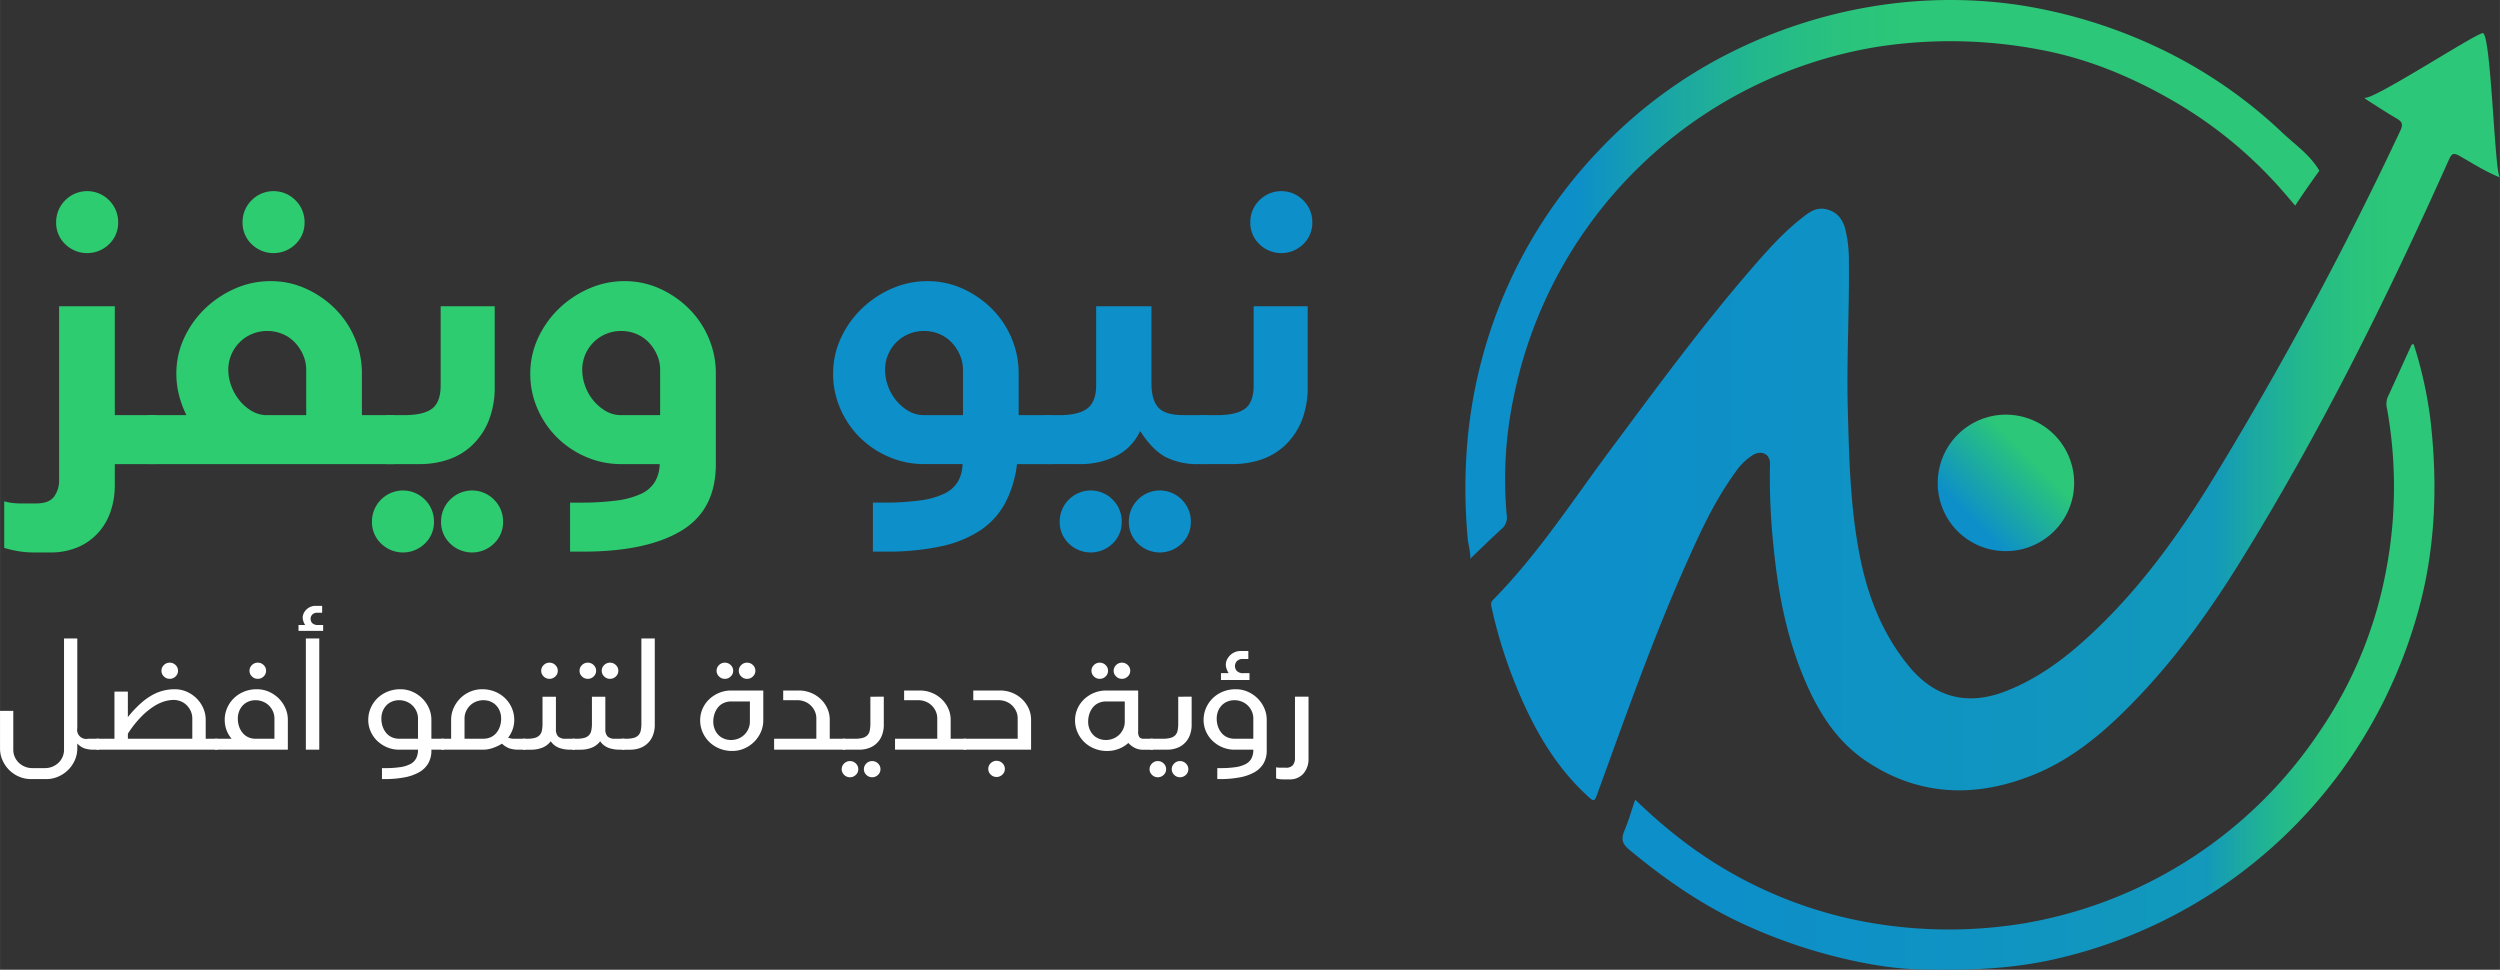 <?xml version="1.0" encoding="UTF-8"?> <svg xmlns="http://www.w3.org/2000/svg" xmlns:xlink="http://www.w3.org/1999/xlink" width="164.06" height="63.64" viewBox="0 0 824 319.642"><rect x="0" y="0" width="824" height="319.642" fill="#333333" stroke="none"/><defs><linearGradient id="linear-gradient" y1="0.5" x2="1" y2="0.5" gradientUnits="objectBoundingBox"><stop offset="0.13" stop-color="#0d8fc9"></stop><stop offset="0.421" stop-color="#0f93c3"></stop><stop offset="0.716" stop-color="#1299bb"></stop><stop offset="0.755" stop-color="#1ba8a3"></stop><stop offset="0.807" stop-color="#24b98b"></stop><stop offset="0.854" stop-color="#2ac37d"></stop><stop offset="0.894" stop-color="#2cc778"></stop></linearGradient><linearGradient id="linear-gradient-2" y1="0.5" x2="1.002" y2="0.5" gradientUnits="objectBoundingBox"><stop offset="0.13" stop-color="#0d8fc9"></stop><stop offset="0.14" stop-color="#0e91c5"></stop><stop offset="0.246" stop-color="#1ba8a3"></stop><stop offset="0.348" stop-color="#24b98b"></stop><stop offset="0.441" stop-color="#2ac37d"></stop><stop offset="0.519" stop-color="#2cc778"></stop></linearGradient><linearGradient id="linear-gradient-4" x1="0.146" y1="0.855" x2="0.854" y2="0.148" gradientUnits="objectBoundingBox"><stop offset="0.13" stop-color="#0d8fc9"></stop><stop offset="0.765" stop-color="#2cc778"></stop></linearGradient></defs><g id="Group_1" data-name="Group 1" transform="translate(-1009.498 -464)"><g id="Group_3" data-name="Group 3" transform="translate(862 66)"><path id="Path_1" data-name="Path 1" d="M975.038,461.052c-4.693-1.878-8.954-4.588-13.308-7.091-2.093-1.2-2.666-.682-3.557,1.313-20.354,45.551-42.531,90.168-68.857,132.614-9.527,15.36-19.994,30.068-32.415,43.275-10.335,10.987-21.515,21.1-35.663,26.8-19.015,7.666-37.831,7.141-55.252-4.636-10.536-7.122-16.644-17.828-21.237-29.414-5.329-13.447-7.835-27.535-9.22-41.857a213.851,213.851,0,0,1-1.095-26.5c.1-3.586-3.048-4.541-5.533-3.086a19.575,19.575,0,0,0-5.79,5.617c-7.073,9.681-11.982,20.536-16.8,31.418-10.772,24.322-19.568,49.411-28.668,74.381-1.112,3.053-1.161,3.065-3.5.908-10.858-10.018-17.844-22.557-23.359-36.033a157.743,157.743,0,0,1-8.072-25.763c-.221-1-.459-1.814.417-2.7,14.733-14.917,26.061-32.5,38.506-49.212,15.422-20.7,30.665-41.545,47.638-61.035,4.747-5.451,9.594-10.822,15.281-15.326,2.449-1.939,4.926-4.059,8.516-3.174,3.483.858,5.306,3.261,6.171,6.51a41.456,41.456,0,0,1,1.191,10.191c.212,16.436-.795,32.862-.352,49.3.444,16.513.824,33.033,4.165,49.3,2.63,12.808,7.392,24.7,15.675,34.946,8.6,10.642,19.391,13.552,32.154,8.614,12.363-4.784,22.406-13.023,31.719-22.187,15.032-14.8,27.056-31.933,37.915-49.887A1195.77,1195.77,0,0,0,942.18,445.669c1.054-2.258.532-3.053-1.33-4.127-3.433-1.981-6.735-4.19-10.086-6.314-.14-.089-.214-.284-.406-.55,1.4,1.932,37.126-21.458,39.044-21.186C972.121,413.875,973.292,460.352,975.038,461.052Z" transform="translate(-3.54 -4.565)" fill="url(#linear-gradient)"></path><path id="Path_2" data-name="Path 2" d="M899,459.974c1.678,1.887,3.31,3.816,5,5.807,2.51-3.844,5.161-7.6,7.812-11.312a1.262,1.262,0,0,1,.139-.161,15.024,15.024,0,0,0-1.5-2.295c-2.961-3.939-7.013-6.833-10.571-10.177a157.1,157.1,0,0,0-44.072-29.511,166.743,166.743,0,0,0-40.45-12.289c-33.471-5.522-68.068.353-98.266,15.686a155.231,155.231,0,0,0-42.658,31.928,157.883,157.883,0,0,0-29.663,43.9,160.422,160.422,0,0,0-13.806,54.412,178.092,178.092,0,0,0-.292,20.959q.2,4.528.619,9.042c.072.769,1.223,5.8.691,6.3,3.624-3.461,7.012-6.8,10.524-10a4.844,4.844,0,0,0,1.6-4.536,131.456,131.456,0,0,1,2.518-39.855A146.357,146.357,0,0,1,766.095,413.459a157.362,157.362,0,0,1,54.122.981c15.537,2.921,30.055,8.979,43.694,16.889A142.056,142.056,0,0,1,899,459.974Z" fill="url(#linear-gradient-2)"></path><path id="Path_3" data-name="Path 3" d="M796.469,764.647c-3.886-.326-7.756-.884-11.578-1.578a173.038,173.038,0,0,1-39.608-12.393c-14.409-6.417-27.158-15.226-39.2-25.252-2.264-1.884-2.679-3.527-1.562-6.156,1.362-3.205,2.311-6.586,3.581-10.308a168.142,168.142,0,0,0,13.375,11.782,141.906,141.906,0,0,0,59.16,27.875,152.3,152.3,0,0,0,56.51.986,146.764,146.764,0,0,0,96.481-62.984A139.1,139.1,0,0,0,955,636.454a146.88,146.88,0,0,0,.935-56.233,6.236,6.236,0,0,1,.22-3.964c2.583-5.557,5.091-11.148,7.632-16.725.14-.307.208-.714.908-.654a135.9,135.9,0,0,1,5.581,25.38c2.535,22.553,1.482,44.857-5.281,66.684a163.336,163.336,0,0,1-25.319,50.181A160.833,160.833,0,0,1,844.85,761.9c-14.26,3.043-28.576,3.405-43.15,3.034Q799.082,764.871,796.469,764.647Z" transform="translate(-21.64 -47.413)" fill="url(#linear-gradient)"></path><path id="Path_4" data-name="Path 4" d="M873.654,636.767a22.368,22.368,0,0,1-22.415-22.629,22.484,22.484,0,1,1,22.415,22.629Z" transform="translate(-65.059 -57.122)" fill="url(#linear-gradient-4)"></path></g><g id="Group_6" data-name="Group 6" transform="translate(369.498 -729.135)"><g id="Group_4" data-name="Group 4" transform="translate(640 1392.833)"><path id="Path_5" data-name="Path 5" d="M664.655,1559.289a10.421,10.421,0,0,1-2.209,3.221,10.626,10.626,0,0,1-3.254,2.2,9.728,9.728,0,0,1-3.943.811h-5.035a9.9,9.9,0,0,1-3.967-.811,10.263,10.263,0,0,1-3.254-2.2,10.627,10.627,0,0,1-2.185-3.221,9.474,9.474,0,0,1-.808-3.869v-12.373h4.371v12.837a5.7,5.7,0,0,0,.5,2.363,6,6,0,0,0,1.354,1.923,6.41,6.41,0,0,0,4.418,1.738h4.181a6.413,6.413,0,0,0,4.418-1.738,6,6,0,0,0,1.354-1.923,5.711,5.711,0,0,0,.5-2.363v-36.7h4.371V1548.7a3,3,0,0,0,3.61,3.522h3.563v3.614h-1.757a9.334,9.334,0,0,1-3.064-.44,5.956,5.956,0,0,1-2.351-1.6v1.622A9.483,9.483,0,0,1,664.655,1559.289Z" transform="translate(-640 -1508.43)" fill="#fff"></path><path id="Path_6" data-name="Path 6" d="M702.634,1558.471v-15.524h4.418v8.388a38.006,38.006,0,0,1,4.133-4.426,21.278,21.278,0,0,1,3.9-2.827,15.136,15.136,0,0,1,3.729-1.483,15.666,15.666,0,0,1,3.681-.441,9.731,9.731,0,0,1,3.943.811,10.634,10.634,0,0,1,3.254,2.2,10.433,10.433,0,0,1,2.209,3.222,9.483,9.483,0,0,1,.807,3.869v6.21h3.9v3.614H696.7v-3.614Zm16.769-12.4a13.458,13.458,0,0,0-3.539,1.576,23.524,23.524,0,0,0-4.2,3.359,34.9,34.9,0,0,0-4.608,5.793v1.669h21.234V1551.8a5.823,5.823,0,0,0-.5-2.41,6.484,6.484,0,0,0-1.33-1.946,5.876,5.876,0,0,0-1.971-1.3,6.374,6.374,0,0,0-2.423-.463A11.237,11.237,0,0,0,719.4,1546.074Zm-.475-11.886a2.634,2.634,0,0,1,1.9-.788,2.686,2.686,0,0,1,1.947.788,2.555,2.555,0,0,1,.808,1.9,2.506,2.506,0,0,1-.808,1.854,2.686,2.686,0,0,1-1.947.788,2.633,2.633,0,0,1-1.9-.788,2.507,2.507,0,0,1-.807-1.854A2.556,2.556,0,0,1,718.928,1534.188Z" transform="translate(-664.915 -1514.678)" fill="#fff"></path><path id="Path_7" data-name="Path 7" d="M771.868,1558.471a9.118,9.118,0,0,1-1.686-2.85,9.556,9.556,0,0,1-.594-3.359,9.718,9.718,0,0,1,.784-3.869,10.093,10.093,0,0,1,2.185-3.222,10.335,10.335,0,0,1,3.349-2.2,11.017,11.017,0,0,1,4.275-.811,9.728,9.728,0,0,1,3.943.811,10.634,10.634,0,0,1,3.254,2.2,10.433,10.433,0,0,1,2.209,3.222,9.483,9.483,0,0,1,.808,3.869v9.824H766.357v-3.614Zm2.47-3.985a6.745,6.745,0,0,0,1.188,2.108,5.092,5.092,0,0,0,1.853,1.391,5.766,5.766,0,0,0,2.375.487h6.223V1551.8a5.7,5.7,0,0,0-.5-2.363,6.191,6.191,0,0,0-1.33-1.923,6.045,6.045,0,0,0-1.971-1.274,6.361,6.361,0,0,0-2.423-.464,6.008,6.008,0,0,0-2.375.464,5.372,5.372,0,0,0-1.853,1.274,5.845,5.845,0,0,0-1.188,1.923,6.521,6.521,0,0,0-.428,2.363A7.992,7.992,0,0,0,774.338,1554.485Zm4.228-20.3a2.631,2.631,0,0,1,1.9-.788,2.688,2.688,0,0,1,1.948.788,2.557,2.557,0,0,1,.808,1.9,2.508,2.508,0,0,1-.808,1.854,2.688,2.688,0,0,1-1.948.788,2.631,2.631,0,0,1-1.9-.788,2.506,2.506,0,0,1-.808-1.854A2.555,2.555,0,0,1,778.566,1534.188Z" transform="translate(-695.528 -1514.678)" fill="#fff"></path><path id="Path_8" data-name="Path 8" d="M815.51,1508.249V1506.3H817.7a5.737,5.737,0,0,1-.641-1.39,3.946,3.946,0,0,1-.167-1.02,3.3,3.3,0,0,1,.332-1.437,4.393,4.393,0,0,1,.9-1.251,4.3,4.3,0,0,1,1.33-.881,4.072,4.072,0,0,1,1.615-.324H823.3v2.271h-1.52a2.234,2.234,0,0,0-1.734.6,2.008,2.008,0,0,0-.547,1.39,2.149,2.149,0,0,0,.522,1.414,2.6,2.6,0,0,0,2.043.625h1.568v1.946Zm2.423,2.5h4.418v36.656h-4.418Z" transform="translate(-717.129 -1500.001)" fill="#fff"></path><path id="Path_9" data-name="Path 9" d="M862.8,1568.187a10.58,10.58,0,0,1-3.254-2.085,9.673,9.673,0,0,1-2.209-3.128,9.323,9.323,0,0,1-.808-3.846,9.728,9.728,0,0,1,.784-3.869,10.092,10.092,0,0,1,2.185-3.221,10.343,10.343,0,0,1,3.349-2.2,11.021,11.021,0,0,1,4.275-.811,9.73,9.73,0,0,1,3.943.811,10.624,10.624,0,0,1,3.254,2.2,10.425,10.425,0,0,1,2.209,3.221,9.474,9.474,0,0,1,.807,3.869v6.21h4.133v3.615h-4.133v.231a8.339,8.339,0,0,1-1.045,4.287,8.064,8.064,0,0,1-3.016,2.919,15.634,15.634,0,0,1-4.846,1.691,34.557,34.557,0,0,1-6.531.557h-.855v-3.615h1.093a32.557,32.557,0,0,0,4.965-.325,10.111,10.111,0,0,0,3.349-1.042,4.507,4.507,0,0,0,1.877-1.877,6.142,6.142,0,0,0,.594-2.827h-6.176A10.236,10.236,0,0,1,862.8,1568.187Zm-1.52-6.835a6.743,6.743,0,0,0,1.188,2.108,5.091,5.091,0,0,0,1.853,1.391,5.77,5.77,0,0,0,2.375.486h6.223v-6.673a5.7,5.7,0,0,0-.5-2.363,6.191,6.191,0,0,0-1.33-1.923,6.041,6.041,0,0,0-1.971-1.274,6.363,6.363,0,0,0-2.423-.464,6.015,6.015,0,0,0-2.375.464,5.375,5.375,0,0,0-1.853,1.274,5.843,5.843,0,0,0-1.188,1.923,6.532,6.532,0,0,0-.428,2.363A8.006,8.006,0,0,0,861.278,1561.352Z" transform="translate(-735.154 -1521.545)" fill="#fff"></path><path id="Path_10" data-name="Path 10" d="M902.723,1565.337v-6.21a9.475,9.475,0,0,1,.808-3.869,10.64,10.64,0,0,1,2.185-3.221,10.259,10.259,0,0,1,3.254-2.2,9.9,9.9,0,0,1,3.967-.811,11.021,11.021,0,0,1,4.275.811,10.35,10.35,0,0,1,3.349,2.2,10.1,10.1,0,0,1,2.185,3.221,9.726,9.726,0,0,1,.784,3.869,9.244,9.244,0,0,1-.546,3.174,9.67,9.67,0,0,1-1.5,2.711l.831.208a4.109,4.109,0,0,0,1.021.116h3.9v3.615h-2.09a10.184,10.184,0,0,1-3.159-.417,6.863,6.863,0,0,1-2.494-1.575,14.528,14.528,0,0,1-2.922,1.39,9.651,9.651,0,0,1-3.254.6H899.493v-3.615Zm16.056-9.036a5.834,5.834,0,0,0-1.187-1.923,5.379,5.379,0,0,0-1.853-1.274,6.016,6.016,0,0,0-2.376-.464,6.366,6.366,0,0,0-2.423.464,6.054,6.054,0,0,0-1.971,1.274,6.21,6.21,0,0,0-1.33,1.923,5.71,5.71,0,0,0-.5,2.363v6.673h6.223a5.771,5.771,0,0,0,2.376-.486,5.1,5.1,0,0,0,1.853-1.391,6.733,6.733,0,0,0,1.187-2.108,7.992,7.992,0,0,0,.428-2.688A6.52,6.52,0,0,0,918.78,1556.3Z" transform="translate(-754.036 -1521.545)" fill="#fff"></path><path id="Path_11" data-name="Path 11" d="M959.051,1557.706a3.358,3.358,0,0,0,2.518.765h3.04v3.614h-1.52a10.864,10.864,0,0,1-3.635-.579,5.968,5.968,0,0,1-2.826-2.2,6.419,6.419,0,0,1-2.826,2.132,9.78,9.78,0,0,1-3.539.649h-2.8v-3.614h1.377a9.512,9.512,0,0,0,2.542-.278,3.448,3.448,0,0,0,1.544-.857,3.108,3.108,0,0,0,.784-1.553,11.207,11.207,0,0,0,.214-2.364v-8.8h4.418v10.7A3.411,3.411,0,0,0,959.051,1557.706Zm-4.75-23.518a2.631,2.631,0,0,1,1.9-.788,2.689,2.689,0,0,1,1.948.788,2.555,2.555,0,0,1,.808,1.9,2.506,2.506,0,0,1-.808,1.854,2.689,2.689,0,0,1-1.948.788,2.631,2.631,0,0,1-1.9-.788,2.506,2.506,0,0,1-.808-1.854A2.555,2.555,0,0,1,954.3,1534.188Z" transform="translate(-775.115 -1514.678)" fill="#fff"></path><path id="Path_12" data-name="Path 12" d="M988.118,1557.706a3.358,3.358,0,0,0,2.518.765h3.04v3.614h-1.521a10.86,10.86,0,0,1-3.634-.579,5.966,5.966,0,0,1-2.826-2.2,6.419,6.419,0,0,1-2.826,2.132,9.782,9.782,0,0,1-3.539.649h-2.8v-3.614H977.9a9.511,9.511,0,0,0,2.542-.278,3.448,3.448,0,0,0,1.544-.857,3.108,3.108,0,0,0,.784-1.553,11.211,11.211,0,0,0,.214-2.364v-8.8h4.418v10.7A3.41,3.41,0,0,0,988.118,1557.706Zm-8.408-23.518a2.632,2.632,0,0,1,1.9-.788,2.687,2.687,0,0,1,1.947.788,2.555,2.555,0,0,1,.808,1.9,2.506,2.506,0,0,1-.808,1.854,2.687,2.687,0,0,1-1.947.788,2.632,2.632,0,0,1-1.9-.788,2.508,2.508,0,0,1-.808-1.854A2.557,2.557,0,0,1,979.71,1534.188Zm7.316,0a2.631,2.631,0,0,1,1.9-.788,2.689,2.689,0,0,1,1.948.788,2.556,2.556,0,0,1,.807,1.9,2.507,2.507,0,0,1-.807,1.854,2.689,2.689,0,0,1-1.948.788,2.631,2.631,0,0,1-1.9-.788,2.506,2.506,0,0,1-.808-1.854A2.555,2.555,0,0,1,987.025,1534.188Z" transform="translate(-787.888 -1514.678)" fill="#fff"></path><path id="Path_13" data-name="Path 13" d="M1016.473,1519.181V1547.5a9.449,9.449,0,0,1-.689,3.8,7.073,7.073,0,0,1-4.37,4.054,9.408,9.408,0,0,1-3.017.486h-2.8v-3.614h1.378a9.506,9.506,0,0,0,2.542-.278,3.447,3.447,0,0,0,1.544-.857,3.107,3.107,0,0,0,.784-1.553,11.2,11.2,0,0,0,.214-2.364v-27.99Z" transform="translate(-800.662 -1508.43)" fill="#fff"></path><path id="Path_14" data-name="Path 14" d="M1052.5,1548.554a9.67,9.67,0,0,1,2.209-3.128,10.57,10.57,0,0,1,3.254-2.085,10.226,10.226,0,0,1,3.943-.765H1072.5v9.824a9.477,9.477,0,0,1-.807,3.869,10.4,10.4,0,0,1-2.209,3.22,10.61,10.61,0,0,1-3.254,2.2,9.72,9.72,0,0,1-3.943.811,11.008,11.008,0,0,1-4.275-.811,10.325,10.325,0,0,1-3.349-2.2,10.074,10.074,0,0,1-2.185-3.22,9.722,9.722,0,0,1-.784-3.869A9.326,9.326,0,0,1,1052.5,1548.554Zm3.943,6.673a5.865,5.865,0,0,0,1.187,1.923,5.385,5.385,0,0,0,1.853,1.274,6.01,6.01,0,0,0,2.375.464,6.359,6.359,0,0,0,2.423-.464,6.059,6.059,0,0,0,1.972-1.274,6.223,6.223,0,0,0,1.33-1.923,5.714,5.714,0,0,0,.5-2.364v-6.673h-6.223a5.769,5.769,0,0,0-2.375.487,5.094,5.094,0,0,0-1.853,1.39,6.716,6.716,0,0,0-1.187,2.132,8.043,8.043,0,0,0-.428,2.664A6.527,6.527,0,0,0,1056.447,1555.227Zm1.473-21.039a2.631,2.631,0,0,1,1.9-.788,2.686,2.686,0,0,1,1.947.788,2.555,2.555,0,0,1,.808,1.9,2.506,2.506,0,0,1-.808,1.854,2.686,2.686,0,0,1-1.947.788,2.631,2.631,0,0,1-1.9-.788,2.507,2.507,0,0,1-.808-1.854A2.556,2.556,0,0,1,1057.92,1534.188Zm7.316,0a2.63,2.63,0,0,1,1.9-.788,2.687,2.687,0,0,1,1.948.788,2.556,2.556,0,0,1,.807,1.9,2.507,2.507,0,0,1-.807,1.854,2.687,2.687,0,0,1-1.948.788,2.63,2.63,0,0,1-1.9-.788,2.506,2.506,0,0,1-.808-1.854A2.555,2.555,0,0,1,1065.235,1534.188Z" transform="translate(-820.922 -1514.678)" fill="#fff"></path><path id="Path_15" data-name="Path 15" d="M1109.09,1565.665v-6.673a5.666,5.666,0,0,0-.5-2.386,6.249,6.249,0,0,0-1.33-1.9,6.05,6.05,0,0,0-1.971-1.274,6.369,6.369,0,0,0-2.423-.464h-4.7v-3.2h5.13a10.511,10.511,0,0,1,3.943.741,10.24,10.24,0,0,1,3.254,2.062,9.82,9.82,0,0,1,2.209,3.082,9.009,9.009,0,0,1,.807,3.8v6.21h5.083v3.615h-23.42v-3.615Z" transform="translate(-840.027 -1521.872)" fill="#fff"></path><path id="Path_16" data-name="Path 16" d="M1135.725,1575.419a2.632,2.632,0,0,1,1.9-.788,2.688,2.688,0,0,1,1.948.788,2.557,2.557,0,0,1,.808,1.9,2.5,2.5,0,0,1-.808,1.854,2.686,2.686,0,0,1-1.948.788,2.63,2.63,0,0,1-1.9-.788,2.505,2.505,0,0,1-.807-1.854A2.558,2.558,0,0,1,1135.725,1575.419Zm13.064-22.012v9.129a9.468,9.468,0,0,1-.688,3.8,7.079,7.079,0,0,1-4.37,4.054,9.412,9.412,0,0,1-3.017.486H1135.2v-3.614h4.086a9.5,9.5,0,0,0,2.541-.278,3.452,3.452,0,0,0,1.544-.857,3.106,3.106,0,0,0,.783-1.553,11.173,11.173,0,0,0,.214-2.364v-8.8Zm-5.748,22.012a2.63,2.63,0,0,1,1.9-.788,2.686,2.686,0,0,1,1.947.788,2.557,2.557,0,0,1,.808,1.9,2.5,2.5,0,0,1-.808,1.854,2.684,2.684,0,0,1-1.947.788,2.629,2.629,0,0,1-1.9-.788,2.5,2.5,0,0,1-.808-1.854A2.557,2.557,0,0,1,1143.042,1575.419Z" transform="translate(-857.494 -1523.47)" fill="#fff"></path><path id="Path_17" data-name="Path 17" d="M1180.192,1565.665v-6.673a5.656,5.656,0,0,0-.5-2.386,6.289,6.289,0,0,0-1.33-1.9,6.038,6.038,0,0,0-1.972-1.274,6.361,6.361,0,0,0-2.423-.464h-4.7v-3.2h5.131a10.5,10.5,0,0,1,3.942.741,10.234,10.234,0,0,1,3.254,2.062,9.813,9.813,0,0,1,2.209,3.082,9,9,0,0,1,.808,3.8v6.21h5.084v3.615h-23.421v-3.615Z" transform="translate(-871.273 -1521.872)" fill="#fff"></path><path id="Path_18" data-name="Path 18" d="M1224.39,1565.665v-6.673a5.662,5.662,0,0,0-.5-2.386,6.289,6.289,0,0,0-1.33-1.9,6.051,6.051,0,0,0-1.972-1.274,6.364,6.364,0,0,0-2.423-.464h-8.408v-3.2h8.836a10.506,10.506,0,0,1,3.942.741,10.251,10.251,0,0,1,3.255,2.062,9.819,9.819,0,0,1,2.208,3.082,9,9,0,0,1,.808,3.8v9.824h-22.28v-3.615Zm-8.883,8.063a2.634,2.634,0,0,1,1.9-.788,2.689,2.689,0,0,1,1.947.788,2.555,2.555,0,0,1,.808,1.9,2.5,2.5,0,0,1-.808,1.854,2.686,2.686,0,0,1-1.947.788,2.631,2.631,0,0,1-1.9-.788,2.506,2.506,0,0,1-.807-1.854A2.557,2.557,0,0,1,1215.506,1573.728Z" transform="translate(-888.964 -1521.872)" fill="#fff"></path><path id="Path_19" data-name="Path 19" d="M1286.517,1561.807a10.481,10.481,0,0,1-3.8.7,11.009,11.009,0,0,1-4.275-.811,10.319,10.319,0,0,1-3.349-2.2,10.075,10.075,0,0,1-2.186-3.22,9.739,9.739,0,0,1-.784-3.869,9.324,9.324,0,0,1,.808-3.847,9.669,9.669,0,0,1,2.209-3.128,10.58,10.58,0,0,1,3.254-2.085,10.225,10.225,0,0,1,3.943-.765h10.593v13.392a2.992,2.992,0,0,0,.475,2.063,1.813,1.813,0,0,0,1.282.44h3.135v3.614h-3.183a5.984,5.984,0,0,1-3.016-.7,7.216,7.216,0,0,1-1.924-1.53A10.041,10.041,0,0,1,1286.517,1561.807Zm-9.643-6.58a5.846,5.846,0,0,0,1.188,1.923,5.388,5.388,0,0,0,1.852,1.274,6.01,6.01,0,0,0,2.375.464,6.361,6.361,0,0,0,2.423-.464,6.051,6.051,0,0,0,1.971-1.274,6.208,6.208,0,0,0,1.33-1.923,5.716,5.716,0,0,0,.5-2.364v-6.673h-6.223a5.77,5.77,0,0,0-2.375.487,5.1,5.1,0,0,0-1.852,1.39,6.694,6.694,0,0,0-1.188,2.132,8.056,8.056,0,0,0-.428,2.664A6.538,6.538,0,0,0,1276.874,1555.227Zm1.473-21.039a2.632,2.632,0,0,1,1.9-.788,2.688,2.688,0,0,1,1.948.788,2.556,2.556,0,0,1,.807,1.9,2.507,2.507,0,0,1-.807,1.854,2.688,2.688,0,0,1-1.948.788,2.632,2.632,0,0,1-1.9-.788,2.508,2.508,0,0,1-.808-1.854A2.557,2.557,0,0,1,1278.346,1534.188Zm7.315,0a2.634,2.634,0,0,1,1.9-.788,2.689,2.689,0,0,1,1.948.788,2.554,2.554,0,0,1,.807,1.9,2.505,2.505,0,0,1-.807,1.854,2.689,2.689,0,0,1-1.948.788,2.634,2.634,0,0,1-1.9-.788,2.506,2.506,0,0,1-.807-1.854A2.555,2.555,0,0,1,1285.661,1534.188Z" transform="translate(-917.79 -1514.678)" fill="#fff"></path><path id="Path_20" data-name="Path 20" d="M1316.745,1575.419a2.632,2.632,0,0,1,1.9-.788,2.686,2.686,0,0,1,1.947.788,2.557,2.557,0,0,1,.808,1.9,2.5,2.5,0,0,1-.808,1.854,2.684,2.684,0,0,1-1.947.788,2.63,2.63,0,0,1-1.9-.788,2.505,2.505,0,0,1-.807-1.854A2.558,2.558,0,0,1,1316.745,1575.419Zm13.064-22.012v9.129a9.47,9.47,0,0,1-.689,3.8,7.08,7.08,0,0,1-4.371,4.054,9.406,9.406,0,0,1-3.017.486h-5.511v-3.614h4.086a9.505,9.505,0,0,0,2.541-.278,3.447,3.447,0,0,0,1.544-.857,3.108,3.108,0,0,0,.784-1.553,11.173,11.173,0,0,0,.214-2.364v-8.8Zm-5.748,22.012a2.63,2.63,0,0,1,1.9-.788,2.687,2.687,0,0,1,1.948.788,2.557,2.557,0,0,1,.808,1.9,2.5,2.5,0,0,1-.808,1.854,2.685,2.685,0,0,1-1.948.788,2.628,2.628,0,0,1-1.9-.788,2.5,2.5,0,0,1-.808-1.854A2.557,2.557,0,0,1,1324.062,1575.419Z" transform="translate(-937.044 -1523.47)" fill="#fff"></path><path id="Path_21" data-name="Path 21" d="M1353.987,1558.312a10.585,10.585,0,0,1-3.254-2.085,9.673,9.673,0,0,1-2.209-3.128,9.313,9.313,0,0,1-.808-3.846,9.734,9.734,0,0,1,.784-3.869,10.092,10.092,0,0,1,2.186-3.222,10.338,10.338,0,0,1,3.349-2.2,11.023,11.023,0,0,1,4.275-.811,9.726,9.726,0,0,1,3.943.811,10.624,10.624,0,0,1,3.254,2.2,10.435,10.435,0,0,1,2.209,3.222,9.493,9.493,0,0,1,.807,3.869v10.056a8.338,8.338,0,0,1-1.045,4.287,8.063,8.063,0,0,1-3.017,2.919,15.636,15.636,0,0,1-4.846,1.691,34.553,34.553,0,0,1-6.531.557h-.855v-3.615h1.093a32.566,32.566,0,0,0,4.964-.324,10.116,10.116,0,0,0,3.349-1.042,4.515,4.515,0,0,0,1.877-1.877,6.143,6.143,0,0,0,.594-2.827h-6.176A10.238,10.238,0,0,1,1353.987,1558.312Zm-1.52-6.835a6.736,6.736,0,0,0,1.188,2.108,5.092,5.092,0,0,0,1.852,1.391,5.77,5.77,0,0,0,2.375.487h6.223v-6.673a5.7,5.7,0,0,0-.5-2.363,6.171,6.171,0,0,0-1.33-1.923,6.037,6.037,0,0,0-1.971-1.274,6.363,6.363,0,0,0-2.423-.464,6.012,6.012,0,0,0-2.375.464,5.373,5.373,0,0,0-1.852,1.274,5.837,5.837,0,0,0-1.188,1.923,6.544,6.544,0,0,0-.427,2.363A8.019,8.019,0,0,0,1352.467,1551.477Zm.975-15.379v-2.252h2.53a6.651,6.651,0,0,1-.742-1.609,4.564,4.564,0,0,1-.193-1.179,3.8,3.8,0,0,1,.385-1.662,5.071,5.071,0,0,1,1.045-1.448,4.974,4.974,0,0,1,1.539-1.019,4.711,4.711,0,0,1,1.87-.375h2.585v2.627h-1.76a2.587,2.587,0,0,0-2.007.7,2.325,2.325,0,0,0-.632,1.609,2.482,2.482,0,0,0,.6,1.635,3.005,3.005,0,0,0,2.365.724h1.814v2.252Z" transform="translate(-951.01 -1511.67)" fill="#fff"></path><path id="Path_22" data-name="Path 22" d="M1391.152,1580.54a5.456,5.456,0,0,1-.808-.209v-3.661a5.287,5.287,0,0,0,.546.093,6.908,6.908,0,0,0,.88.047h1.71a2.912,2.912,0,0,0,2.423-.857,3.81,3.81,0,0,0,.664-2.387v-20.158h4.466v20.344a7.342,7.342,0,0,1-1.663,4.982,5.825,5.825,0,0,1-4.655,1.923H1393A10.446,10.446,0,0,1,1391.152,1580.54Z" transform="translate(-969.742 -1523.47)" fill="#fff"></path></g><g id="Group_5" data-name="Group 5" transform="translate(641.381 1256.135)"><path id="Path_23" data-name="Path 23" d="M678.91,1346.109v6.762a26.783,26.783,0,0,1-1.45,9.039,20.092,20.092,0,0,1-4.21,7.038,19.187,19.187,0,0,1-6.7,4.623,22.776,22.776,0,0,1-8.9,1.656h-4.832a32.313,32.313,0,0,1-6.834-.622,31.1,31.1,0,0,1-3.521-.9v-15.318a18.927,18.927,0,0,0,2.347.483,22.761,22.761,0,0,0,3.314.207h4.832q4.141,0,5.867-2.139a9.086,9.086,0,0,0,1.726-5.865v-56.993H678.91v35.879h13.53v16.145Zm-16.359-86.938a10.17,10.17,0,0,1,14.5,0,10.084,10.084,0,0,1,2.968,7.314,9.694,9.694,0,0,1-2.968,7.107,10.337,10.337,0,0,1-14.5,0,9.694,9.694,0,0,1-2.969-7.107A10.085,10.085,0,0,1,662.551,1259.171Z" transform="translate(-642.463 -1256.135)" fill="#2ecc71"></path><path id="Path_24" data-name="Path 24" d="M739.75,1329.964a33.018,33.018,0,0,1-2.416-6.486,28.372,28.372,0,0,1-.9-7.176,27.6,27.6,0,0,1,2.554-11.73,32.006,32.006,0,0,1,6.834-9.66,33.807,33.807,0,0,1,9.871-6.624,28.756,28.756,0,0,1,11.8-2.484,27.811,27.811,0,0,1,11.666,2.484,32.513,32.513,0,0,1,9.6,6.624,30.244,30.244,0,0,1,6.488,9.66,29.666,29.666,0,0,1,2.347,11.73v13.662h10.631v16.145h-81.04v-16.145Zm14.772-9.66a16.669,16.669,0,0,0,2.623,4.692,15.326,15.326,0,0,0,3.866,3.45,9.962,9.962,0,0,0,4.832,1.518h13.391v-14.9a12.162,12.162,0,0,0-1.035-4.968,14.167,14.167,0,0,0-2.761-4.14,11.819,11.819,0,0,0-4.073-2.76,12.928,12.928,0,0,0-4.97-.966,12.727,12.727,0,0,0-12.839,12.834A15.076,15.076,0,0,0,754.523,1320.3Zm6.7-61.133a10.17,10.17,0,0,1,14.5,0,10.084,10.084,0,0,1,2.968,7.314,9.694,9.694,0,0,1-2.968,7.107,10.337,10.337,0,0,1-14.5,0,9.694,9.694,0,0,1-2.968-7.107A10.084,10.084,0,0,1,761.218,1259.171Z" transform="translate(-679.695 -1256.135)" fill="#2ecc71"></path><path id="Path_25" data-name="Path 25" d="M861.674,1387.591a10.17,10.17,0,0,1,14.5,0,10.085,10.085,0,0,1,2.968,7.314,9.7,9.7,0,0,1-2.968,7.107,10.337,10.337,0,0,1-14.5,0,9.7,9.7,0,0,1-2.968-7.107A10.085,10.085,0,0,1,861.674,1387.591Zm7.662-27.875q6.351,0,9.181-2.139t2.831-7.659v-26.081h17.809v26.219a29.722,29.722,0,0,1-2.071,11.73,23,23,0,0,1-5.522,8,21.32,21.32,0,0,1-7.869,4.624,29.06,29.06,0,0,1-9.112,1.448H863.538v-16.146Zm15.117,27.875a10.17,10.17,0,0,1,14.5,0,10.085,10.085,0,0,1,2.968,7.314,9.694,9.694,0,0,1-2.968,7.107,10.337,10.337,0,0,1-14.5,0,9.7,9.7,0,0,1-2.968-7.107A10.085,10.085,0,0,1,884.453,1387.591Z" transform="translate(-737.492 -1285.887)" fill="#2ecc71"></path><path id="Path_26" data-name="Path 26" d="M954.357,1327.832a32,32,0,0,1,6.834-9.66,33.805,33.805,0,0,1,9.871-6.624,28.756,28.756,0,0,1,11.8-2.484,27.813,27.813,0,0,1,11.666,2.484,32.491,32.491,0,0,1,9.595,6.624,30.231,30.231,0,0,1,6.489,9.66,29.655,29.655,0,0,1,2.347,11.73v29.807q0,15.18-11.459,22.011t-32.306,6.831h-4.279v-16.146h3.175a90.259,90.259,0,0,0,12.149-.691,27.083,27.083,0,0,0,8.076-2.207,10.468,10.468,0,0,0,4.555-3.933,12.17,12.17,0,0,0,1.588-5.865H981.9a29.2,29.2,0,0,1-11.666-2.346,30.832,30.832,0,0,1-9.526-6.348,30.344,30.344,0,0,1-6.488-9.453,28.455,28.455,0,0,1-2.416-11.66A27.6,27.6,0,0,1,954.357,1327.832Zm15.532,15.8a15.693,15.693,0,0,0,2.761,4.83,15.185,15.185,0,0,0,4.073,3.45,9.922,9.922,0,0,0,5.039,1.311H994.6v-14.9a12.176,12.176,0,0,0-1.035-4.967,14.188,14.188,0,0,0-2.761-4.14,11.831,11.831,0,0,0-4.073-2.76,12.934,12.934,0,0,0-4.97-.966,12.727,12.727,0,0,0-12.839,12.834A15.639,15.639,0,0,0,969.888,1343.633Z" transform="translate(-778.404 -1279.395)" fill="#2ecc71"></path><path id="Path_27" data-name="Path 27" d="M1132.427,1327.832a32,32,0,0,1,6.833-9.66,33.815,33.815,0,0,1,9.871-6.624,28.757,28.757,0,0,1,11.8-2.484,27.82,27.82,0,0,1,11.667,2.484,32.507,32.507,0,0,1,9.595,6.624,30.23,30.23,0,0,1,6.488,9.66,29.652,29.652,0,0,1,2.346,11.73v13.661h11.321v16.145h-11.873a36.642,36.642,0,0,1-3.934,12.9,25.165,25.165,0,0,1-8.215,8.97,37.942,37.942,0,0,1-12.977,5.243,83.78,83.78,0,0,1-18.086,1.726h-4.28v-16.146h3.176a90.239,90.239,0,0,0,12.149-.691,27.08,27.08,0,0,0,8.077-2.207,10.473,10.473,0,0,0,4.556-3.933,12.188,12.188,0,0,0,1.588-5.865H1159.97a29.2,29.2,0,0,1-11.665-2.346,30.829,30.829,0,0,1-9.526-6.348,30.336,30.336,0,0,1-6.489-9.453,28.455,28.455,0,0,1-2.417-11.66A27.6,27.6,0,0,1,1132.427,1327.832Zm15.531,15.8a15.714,15.714,0,0,0,2.761,4.83,15.2,15.2,0,0,0,4.073,3.45,9.924,9.924,0,0,0,5.039,1.311h12.84v-14.9a12.169,12.169,0,0,0-1.036-4.967,14.157,14.157,0,0,0-2.761-4.14,11.829,11.829,0,0,0-4.072-2.76,12.932,12.932,0,0,0-4.971-.966,12.726,12.726,0,0,0-12.839,12.834A15.642,15.642,0,0,0,1147.959,1343.633Z" transform="translate(-856.658 -1279.395)" fill="#0d8fc9"></path><path id="Path_28" data-name="Path 28" d="M1259.436,1359.715q6.213,0,9.112-2.208t2.9-7.728v-25.943h18.224v25.391q0,5.519,2.278,8t8.214,2.484h7.87v16.146h-2.623a23.281,23.281,0,0,1-11.113-2.346q-4.349-2.346-8.353-8.556a17.271,17.271,0,0,1-7.87,8.211,26.578,26.578,0,0,1-12.287,2.691h-11.044v-16.146Zm2.969,27.875a10.17,10.17,0,0,1,14.5,0,10.083,10.083,0,0,1,2.968,7.314,9.692,9.692,0,0,1-2.968,7.107,10.337,10.337,0,0,1-14.5,0,9.693,9.693,0,0,1-2.969-7.107A10.083,10.083,0,0,1,1262.4,1387.591Zm22.78,0a10.17,10.17,0,0,1,14.5,0,10.085,10.085,0,0,1,2.968,7.314,9.694,9.694,0,0,1-2.968,7.107,10.336,10.336,0,0,1-14.5,0,9.7,9.7,0,0,1-2.969-7.107A10.086,10.086,0,0,1,1285.184,1387.591Z" transform="translate(-911.532 -1285.887)" fill="#0d8fc9"></path><path id="Path_29" data-name="Path 29" d="M1351.177,1329.964q6.35,0,9.181-2.139t2.83-7.659v-26.081H1381V1320.3a29.73,29.73,0,0,1-2.071,11.73,23,23,0,0,1-5.522,8,21.317,21.317,0,0,1-7.869,4.623,29.059,29.059,0,0,1-9.112,1.448h-11.045v-16.145Zm13.875-70.793a10.17,10.17,0,0,1,14.5,0,10.087,10.087,0,0,1,2.968,7.314,9.7,9.7,0,0,1-2.968,7.107,10.337,10.337,0,0,1-14.5,0,9.691,9.691,0,0,1-2.968-7.107A10.082,10.082,0,0,1,1365.052,1259.171Z" transform="translate(-951.363 -1256.135)" fill="#0d8fc9"></path></g></g></g></svg> 
